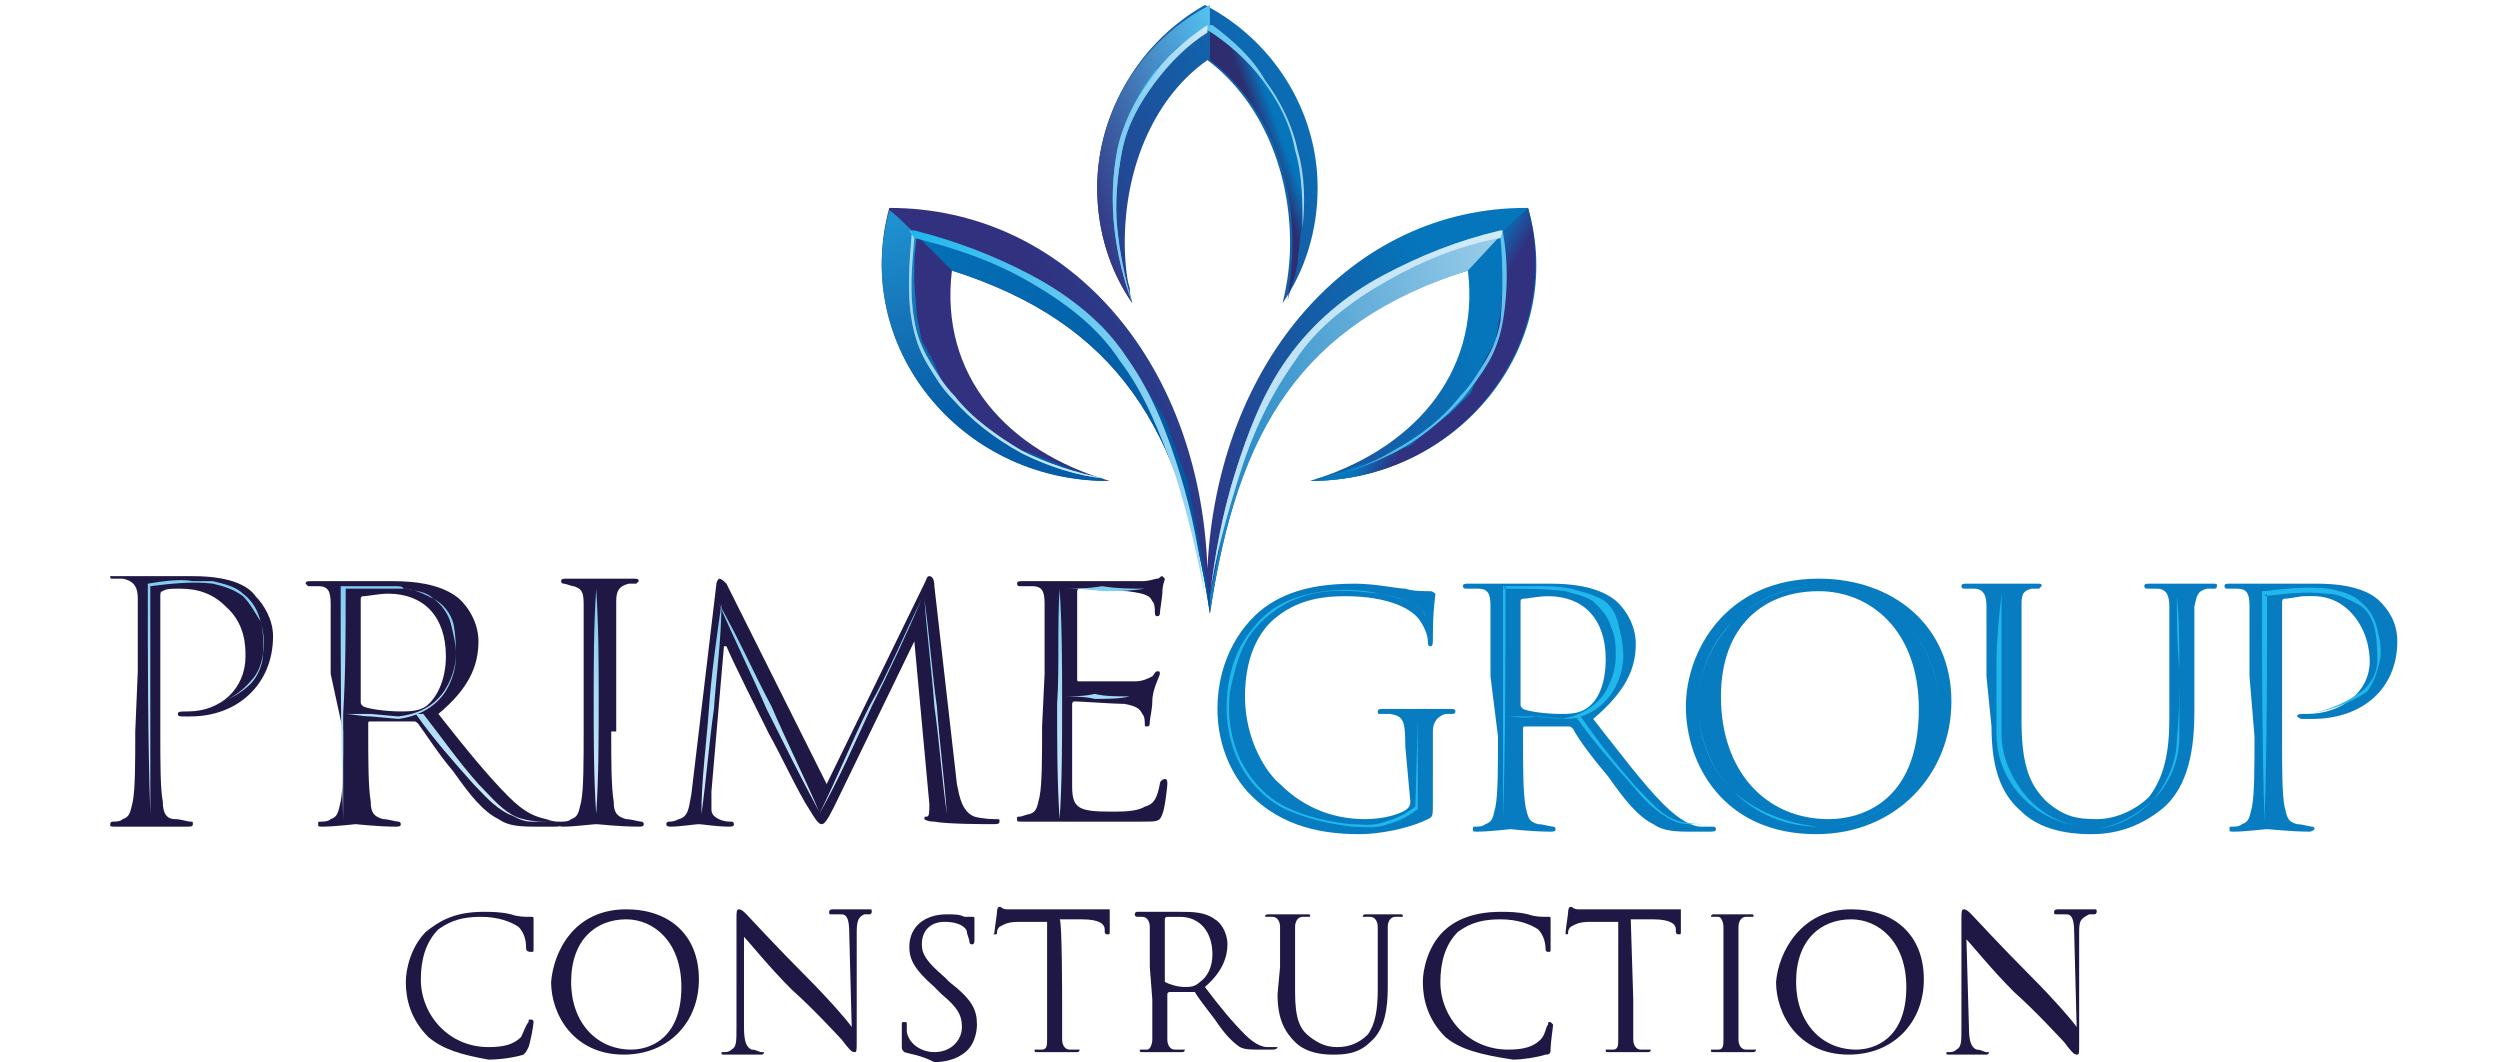 <?xml version="1.0" encoding="UTF-8"?>
<!-- Generator: Adobe Illustrator 27.0.0, SVG Export Plug-In . SVG Version: 6.00 Build 0)  -->
<svg xmlns="http://www.w3.org/2000/svg" xmlns:xlink="http://www.w3.org/1999/xlink" version="1.1" id="Layer_1" x="0px" y="0px" viewBox="0 0 99.8 42.4" style="enable-background:new 0 0 99.8 42.4;" xml:space="preserve">
<style type="text/css">
	.st0{fill-rule:evenodd;clip-rule:evenodd;fill:url(#SVGID_1_);}
	.st1{fill-rule:evenodd;clip-rule:evenodd;fill:url(#SVGID_00000155853392059744453040000000983300657801209485_);}
	.st2{fill-rule:evenodd;clip-rule:evenodd;fill:url(#SVGID_00000165225155381891449510000014771917419809945485_);}
	.st3{fill-rule:evenodd;clip-rule:evenodd;fill:url(#SVGID_00000175301943281846238470000007416917502939781535_);}
	.st4{fill-rule:evenodd;clip-rule:evenodd;fill:url(#SVGID_00000121262363970331551840000013936139074102484628_);}
	.st5{fill-rule:evenodd;clip-rule:evenodd;fill:url(#SVGID_00000109725735364648086190000006270739656403658120_);}
	.st6{fill-rule:evenodd;clip-rule:evenodd;fill:url(#SVGID_00000119107848597691916310000012373838815164162463_);}
	.st7{fill-rule:evenodd;clip-rule:evenodd;fill:url(#SVGID_00000018197668871414309780000014243997758841578146_);}
	.st8{fill-rule:evenodd;clip-rule:evenodd;fill:url(#SVGID_00000150788331404301319640000008058176711149692321_);}
	.st9{fill-rule:evenodd;clip-rule:evenodd;fill:url(#SVGID_00000105389001193446129610000009513845781157228439_);}
	.st10{fill-rule:evenodd;clip-rule:evenodd;fill:url(#SVGID_00000142891290666909763510000017816004295973276072_);}
	.st11{fill-rule:evenodd;clip-rule:evenodd;fill:url(#SVGID_00000116202329635563892450000001819099472474426274_);}
	.st12{fill-rule:evenodd;clip-rule:evenodd;fill:url(#SVGID_00000073711296794018473740000001786698155454577050_);}
	.st13{fill-rule:evenodd;clip-rule:evenodd;fill:#077CC1;}
	.st14{fill-rule:evenodd;clip-rule:evenodd;fill:#1F1845;}
	.st15{fill-rule:evenodd;clip-rule:evenodd;fill:#209BD7;}
	.st16{fill-rule:evenodd;clip-rule:evenodd;fill:#20B8EC;}
	.st17{fill-rule:evenodd;clip-rule:evenodd;fill:url(#SVGID_00000084491040929860513920000013801969887312412055_);}
	.st18{fill-rule:evenodd;clip-rule:evenodd;fill:url(#SVGID_00000145050074026071671230000009768867027744217478_);}
	.st19{fill-rule:evenodd;clip-rule:evenodd;fill:url(#SVGID_00000183964865771965926830000017037361159218182307_);}
	.st20{fill-rule:evenodd;clip-rule:evenodd;fill:url(#SVGID_00000098939961634407234510000005183581039786333089_);}
	.st21{fill-rule:evenodd;clip-rule:evenodd;fill:url(#SVGID_00000038387867057643565900000000488615207840201621_);}
	.st22{fill-rule:evenodd;clip-rule:evenodd;fill:url(#SVGID_00000103249573292220825310000006577716102129503120_);}
	.st23{fill-rule:evenodd;clip-rule:evenodd;fill:url(#SVGID_00000132768420794736021790000005283288224578113722_);}
	.st24{fill-rule:evenodd;clip-rule:evenodd;fill:url(#SVGID_00000123404265723411638650000006665121864029183387_);}
	.st25{fill-rule:evenodd;clip-rule:evenodd;fill:url(#SVGID_00000056423912129065851530000012081539740317929627_);}
	.st26{fill-rule:evenodd;clip-rule:evenodd;fill:url(#SVGID_00000118376183184564641110000008858132308649947069_);}
	.st27{fill-rule:evenodd;clip-rule:evenodd;fill:url(#SVGID_00000171694313248171297250000003131554592787281843_);}
</style>
<g>
	<g>
		
			<linearGradient id="SVGID_1_" gradientUnits="userSpaceOnUse" x1="43.306" y1="69.563" x2="55.986" y2="76.043" gradientTransform="matrix(1 0 0 -1 0 84.404)">
			<stop offset="0" style="stop-color:#313180"></stop>
			<stop offset="1" style="stop-color:#0576BC"></stop>
		</linearGradient>
		<path class="st0" d="M43.8,7.5c0,1.7,0.5,3.3,1.4,4.6l0,0c-0.2-0.8-0.3-1.6-0.3-2.4l0,0c0-3.2,1.3-5.9,3.3-7.3l0,0    c2,1.5,3.3,4.2,3.3,7.3l0,0c0,0.8-0.1,1.6-0.3,2.4l0,0c0.9-1.3,1.4-2.9,1.4-4.6l0,0c0-3.1-1.8-5.9-4.5-7.3    C45.6,1.6,43.8,4.4,43.8,7.5L43.8,7.5z M35.5,8.3L35.5,8.3C35.6,8.3,35.6,8.3,35.5,8.3L35.5,8.3c7,0,12.4,6,12.7,14.4l0,0    C48.6,14.4,54,8.3,60.9,8.3H61l0,0c1.6,5.5-2.8,10.9-8.7,10.9l0,0c4-1.2,6.8-4.2,6.3-8.4l0,0c-6.7,2-9.2,6.3-10.3,13.7l0,0    c-1.1-7.4-3.7-11.6-10.3-13.7l0,0c-0.5,4.2,2.2,7.2,6.3,8.4l0,0C38.3,19.2,34,13.8,35.5,8.3z"></path>
		
			<linearGradient id="SVGID_00000162314660183767354590000000913483581950528156_" gradientUnits="userSpaceOnUse" x1="45.445" y1="64.487" x2="64.304" y2="71.194" gradientTransform="matrix(1 0 0 -1 0 84.404)">
			<stop offset="0" style="stop-color:#0576BC"></stop>
			<stop offset="1" style="stop-color:#B4DDF2"></stop>
		</linearGradient>
		<path style="fill-rule:evenodd;clip-rule:evenodd;fill:url(#SVGID_00000162314660183767354590000000913483581950528156_);" d="    M58.4,9.8l-2.3,0.9L52.6,13l-1,1.3l-1.5,2.4l-0.9,2.5l-0.2,1l-0.5,2.6l-0.2,1v0.7c1.1-7.4,3.7-11.6,10.3-13.7l0,0l1.3-1.4    L58.4,9.8z"></path>
		
			<linearGradient id="SVGID_00000163769860369712234050000015015007057266296998_" gradientUnits="userSpaceOnUse" x1="51.082" y1="64.462" x2="32.21" y2="71.173" gradientTransform="matrix(1 0 0 -1 0 84.404)">
			<stop offset="0" style="stop-color:#00529B"></stop>
			<stop offset="1" style="stop-color:#0576BC"></stop>
		</linearGradient>
		<path style="fill-rule:evenodd;clip-rule:evenodd;fill:url(#SVGID_00000163769860369712234050000015015007057266296998_);" d="    M48.3,24.5v-0.7l-0.2-1l-0.5-2.6l-0.2-1l-0.9-2.5l-1.5-2.4l-1-1.3l-3.5-2.3l-2.3-0.9l-1.5-0.3l1.3,1.3    C44.6,12.9,47.2,17.1,48.3,24.5z"></path>
		
			<linearGradient id="SVGID_00000067230030303298846890000011552185987310556824_" gradientUnits="userSpaceOnUse" x1="41.508" y1="63.461" x2="37.362" y2="76.057" gradientTransform="matrix(1 0 0 -1 0 84.404)">
			<stop offset="0" style="stop-color:#055DA7"></stop>
			<stop offset="0.39" style="stop-color:#055DA7"></stop>
			<stop offset="0.73" style="stop-color:#1675B8"></stop>
			<stop offset="1" style="stop-color:#1E91D0"></stop>
		</linearGradient>
		<path style="fill-rule:evenodd;clip-rule:evenodd;fill:url(#SVGID_00000067230030303298846890000011552185987310556824_);" d="    M44.2,19.2c-0.1,0-0.1,0-0.2-0.1l0,0l-0.4-0.1l-0.9-0.3l-1.5-0.6l-0.9-0.3l-1-0.8l-0.7-0.5l-0.8-0.8l-0.5-1.2l-0.5-0.9l-0.2-1    l-0.1-1.3l0-1l0.1-0.9c0,0-1-1-1.1-1C34,13.8,38.3,19.2,44.2,19.2z"></path>
		
			<linearGradient id="SVGID_00000181061472595086133460000004930952011038929082_" gradientUnits="userSpaceOnUse" x1="58.02" y1="69.807" x2="56.942" y2="70.45" gradientTransform="matrix(1 0 0 -1 0 84.404)">
			<stop offset="0" style="stop-color:#313180"></stop>
			<stop offset="1" style="stop-color:#0576BC"></stop>
		</linearGradient>
		<path style="fill-rule:evenodd;clip-rule:evenodd;fill:url(#SVGID_00000181061472595086133460000004930952011038929082_);" d="    M52.3,19.2L52.3,19.2c5.9,0,10.2-5.4,8.7-10.9c0,0-1.1,1-1.1,1l0,0l0.1,0.9l0,1l-0.1,1.3l-0.2,1.1l-0.5,0.9l-0.5,1.2l-0.8,0.8    l-0.7,0.5l-0.9,0.8l-0.9,0.3l-1.5,0.6l-0.9,0.3l-0.4,0.1C52.4,19.2,52.3,19.2,52.3,19.2L52.3,19.2z"></path>
		
			<linearGradient id="SVGID_00000133518429812014044170000006221329751538119583_" gradientUnits="userSpaceOnUse" x1="50.391" y1="78.039" x2="51.377" y2="78.389" gradientTransform="matrix(1 0 0 -1 0 84.404)">
			<stop offset="0" style="stop-color:#2D2D70"></stop>
			<stop offset="0.25" style="stop-color:#2D2D70"></stop>
			<stop offset="1" style="stop-color:#0576BC"></stop>
		</linearGradient>
		<path style="fill-rule:evenodd;clip-rule:evenodd;fill:url(#SVGID_00000133518429812014044170000006221329751538119583_);" d="    M52,8.8V7.4l-0.1-0.8l-0.3-1.3L51,4l-0.5-0.8l-0.9-1L49,1.6l-0.7-0.5v1.3c2,1.5,3.3,4.2,3.3,7.3l0,0c0,0.8-0.1,1.6-0.2,2.3    l0.1-0.4l0.2-0.6l0.1-0.5l0.1-1L52,8.8z"></path>
		
			<linearGradient id="SVGID_00000169528386395465638450000007969775793914504884_" gradientUnits="userSpaceOnUse" x1="42.875" y1="76.875" x2="49.812" y2="79.341" gradientTransform="matrix(1 0 0 -1 0 84.404)">
			<stop offset="0" style="stop-color:#313180"></stop>
			<stop offset="1" style="stop-color:#53C0EE"></stop>
		</linearGradient>
		<path style="fill-rule:evenodd;clip-rule:evenodd;fill:url(#SVGID_00000169528386395465638450000007969775793914504884_);" d="    M43.8,7.5c0,1.7,0.5,3.3,1.4,4.6l0,0c-0.1-0.2-0.1-0.4-0.1-0.6l0,0l-0.6-1.9V7.1l0.4-1.9l0.5-1l0.8-1.5L47,1.9l0.7-0.5l0.6-0.3    l0-0.9C45.6,1.6,43.8,4.4,43.8,7.5z"></path>
		
			<linearGradient id="SVGID_00000076601628212710925520000000350409005316977583_" gradientUnits="userSpaceOnUse" x1="45.206" y1="77.857" x2="51.911" y2="77.857" gradientTransform="matrix(1 0 0 -1 0 84.404)">
			<stop offset="0" style="stop-color:#20B8EC"></stop>
			<stop offset="1" style="stop-color:#A1D7F5"></stop>
		</linearGradient>
		<path style="fill-rule:evenodd;clip-rule:evenodd;fill:url(#SVGID_00000076601628212710925520000000350409005316977583_);" d="    M48.2,1c-0.9,0.6-1.7,1.3-2.3,2.1l0,0C45.3,4,44.8,5,44.6,6l0,0c-0.4,2.1-0.1,4.2,0.6,6.1h0c-0.3-1-0.5-2-0.6-3l0,0    c-0.1-1,0-2.1,0.2-3.1l0,0c0.2-1,0.7-1.9,1.3-2.7l0,0c0.6-0.8,1.3-1.5,2.1-2.1l0,0c0.8,0.5,1.6,1.2,2.2,2l0,0    c0.6,0.8,1.1,1.7,1.3,2.8l0,0C52,7,52,8.1,52,9.1l0,0c-0.1,1-0.3,2-0.7,3l0,0h0c0.4-1,0.6-2,0.7-3l0,0c0.1-1,0.1-2.1-0.2-3.1l0,0    c-0.2-1-0.7-2-1.3-2.8l0,0C50,2.3,49.2,1.6,48.4,1l0,0L48.2,1L48.2,1z"></path>
		
			<linearGradient id="SVGID_00000171719319876663265780000015336889669904426137_" gradientUnits="userSpaceOnUse" x1="36.57" y1="67.927" x2="48.258" y2="67.927" gradientTransform="matrix(1 0 0 -1 0 84.404)">
			<stop offset="0" style="stop-color:#20B8EC"></stop>
			<stop offset="1" style="stop-color:#A1D7F5"></stop>
		</linearGradient>
		<path style="fill-rule:evenodd;clip-rule:evenodd;fill:url(#SVGID_00000171719319876663265780000015336889669904426137_);" d="    M36.4,9.3c-0.1,1.2-0.2,2.4,0,3.5l0,0c0.1,0.6,0.3,1.2,0.6,1.7l0,0c0.3,0.5,0.6,1,1,1.4l0,0c0.8,0.9,1.7,1.6,2.8,2.2l0,0    c1,0.5,2.2,0.9,3.3,1l0,0c-1.1-0.2-2.3-0.6-3.3-1.1l0,0c-1-0.6-2-1.3-2.7-2.2l0,0c-0.4-0.4-0.7-0.9-1-1.4l0,0    c-0.3-0.5-0.5-1-0.6-1.6l0,0c-0.2-1.1-0.1-2.2,0-3.3l0,0c1.6,0.4,3.1,0.9,4.5,1.7l0,0c1.4,0.8,2.8,1.8,3.7,3.2l0,0    c1,1.3,1.6,2.9,2.2,4.5l0,0c0.5,1.6,0.9,3.2,1.2,4.9c-0.2-1.7-0.5-3.3-1-4.9l0,0c-0.5-1.6-1.1-3.2-2.1-4.6l0,0    c-0.9-1.4-2.3-2.5-3.8-3.3l0,0c-1.5-0.8-3.1-1.4-4.7-1.8l0,0l-0.2,0L36.4,9.3z"></path>
		
			<linearGradient id="SVGID_00000066504729640402408730000008154153584351615627_" gradientUnits="userSpaceOnUse" x1="48.258" y1="67.882" x2="60" y2="67.882" gradientTransform="matrix(1 0 0 -1 0 84.404)">
			<stop offset="0" style="stop-color:#20B8EC"></stop>
			<stop offset="0.614" style="stop-color:#45BFEC"></stop>
			<stop offset="1" style="stop-color:#62C3EF"></stop>
		</linearGradient>
		<path style="fill-rule:evenodd;clip-rule:evenodd;fill:url(#SVGID_00000066504729640402408730000008154153584351615627_);" d="    M59.9,9.2c-1.7,0.4-3.2,1-4.7,1.8l0,0c-1.5,0.8-2.8,1.9-3.8,3.3l0,0c-1,1.4-1.6,3-2.1,4.6l0,0c-0.5,1.6-0.8,3.2-1,4.9    c0.2-1.6,0.7-3.3,1.2-4.9l0,0c0.5-1.6,1.2-3.1,2.2-4.5l0,0c0.9-1.4,2.3-2.4,3.7-3.2l0,0c1.4-0.8,2.9-1.4,4.5-1.7l0,0    c0.1,1.1,0.1,2.2,0,3.3l0,0c-0.1,0.6-0.3,1.1-0.6,1.6l0,0c-0.3,0.5-0.6,1-1,1.4l0,0c-0.7,0.9-1.6,1.6-2.7,2.2l0,0    c-1,0.6-2.1,1-3.3,1.1l0,0c1.2-0.1,2.3-0.5,3.3-1l0,0c1-0.5,2-1.3,2.8-2.2l0,0c0.4-0.5,0.7-0.9,1-1.4l0,0c0.3-0.5,0.5-1.1,0.6-1.7    l0,0c0.2-1.2,0.2-2.4,0-3.5l0,0L59.9,9.2L59.9,9.2z"></path>
		
			<linearGradient id="SVGID_00000007413064621393990130000018092425102072815512_" gradientUnits="userSpaceOnUse" x1="45.161" y1="77.812" x2="48.23" y2="77.812" gradientTransform="matrix(1 0 0 -1 0 84.404)">
			<stop offset="0" style="stop-color:#81CCF0"></stop>
			<stop offset="1" style="stop-color:#D1EAF8"></stop>
		</linearGradient>
		<path style="fill-rule:evenodd;clip-rule:evenodd;fill:url(#SVGID_00000007413064621393990130000018092425102072815512_);" d="    M48.2,1L48.2,1L48.2,1c-0.9,0.6-1.7,1.3-2.3,2.2l0,0C45.3,4,44.8,5,44.6,6l0,0c-0.4,2.1-0.1,4.2,0.6,6.1h0c-0.3-1-0.5-2-0.6-3l0,0    c-0.1-1,0-2.1,0.2-3.1l0,0c0.2-1,0.7-1.9,1.3-2.7l0,0c0.6-0.8,1.3-1.5,2.1-2l0,0L48.2,1L48.2,1z"></path>
		
			<linearGradient id="SVGID_00000068635752781138925790000015679062992034020761_" gradientUnits="userSpaceOnUse" x1="36.517" y1="70.222" x2="44.226" y2="70.222" gradientTransform="matrix(1 0 0 -1 0 84.404)">
			<stop offset="0" style="stop-color:#A1D7F5"></stop>
			<stop offset="1" style="stop-color:#D1EAF8"></stop>
		</linearGradient>
		<path style="fill-rule:evenodd;clip-rule:evenodd;fill:url(#SVGID_00000068635752781138925790000015679062992034020761_);" d="    M36.4,9.3c-0.1,1.2-0.2,2.4,0,3.5l0,0c0.1,0.6,0.3,1.2,0.6,1.7l0,0c0.3,0.5,0.6,1,1,1.4l0,0c0.8,0.9,1.7,1.6,2.8,2.2l0,0    c1,0.5,2.2,0.9,3.3,1c-1.1-0.2-2.3-0.6-3.3-1.1l0,0c-1-0.6-2-1.3-2.7-2.2l0,0c-0.4-0.4-0.7-0.9-1-1.4l0,0c-0.3-0.5-0.5-1-0.6-1.6    l0,0c-0.2-1.1-0.1-2.2,0-3.3l0,0l-0.2-0.3L36.4,9.3z"></path>
		
			<linearGradient id="SVGID_00000125582220331965418240000000885496150016495007_" gradientUnits="userSpaceOnUse" x1="48.258" y1="67.882" x2="60.048" y2="67.882" gradientTransform="matrix(1 0 0 -1 0 84.404)">
			<stop offset="0" style="stop-color:#BCE0F6"></stop>
			<stop offset="1" style="stop-color:#D1EAF8"></stop>
		</linearGradient>
		<path style="fill-rule:evenodd;clip-rule:evenodd;fill:url(#SVGID_00000125582220331965418240000000885496150016495007_);" d="    M59.9,9.2c-1.7,0.4-3.2,1-4.7,1.8l0,0c-1.5,0.8-2.8,1.9-3.8,3.3l0,0c-1,1.4-1.6,3-2.1,4.6l0,0c-0.5,1.6-0.8,3.2-1,4.9    c0.2-1.6,0.7-3.3,1.2-4.9l0,0c0.5-1.6,1.2-3.1,2.2-4.5l0,0c0.9-1.4,2.3-2.4,3.7-3.2l0,0c1.4-0.8,2.9-1.4,4.5-1.7l0,0L60,9.2    L59.9,9.2z"></path>
	</g>
	<path class="st13" d="M56.1,29.8c0-1.1-0.1-1.2-0.6-1.3c-0.1,0-0.3,0-0.4,0c-0.1,0-0.1,0-0.1-0.1c0-0.1,0.1-0.1,0.2-0.1   c0.6,0,1.4,0,1.4,0c0.1,0,0.9,0,1.3,0c0.1,0,0.2,0,0.2,0.1c0,0.1-0.1,0.1-0.1,0.1c-0.1,0-0.2,0-0.3,0c-0.3,0.1-0.5,0.3-0.5,0.7   c0,0.4,0,0.8,0,1.3V32c0,0.6,0,0.6-0.2,0.7c-0.8,0.4-2,0.6-2.7,0.6c-1,0-2.8-0.1-4.2-1.4c-0.8-0.7-1.5-2-1.5-3.6c0-2,1-3.5,2.1-4.2   c1.1-0.7,2.4-0.8,3.4-0.8c0.8,0,1.7,0.2,2,0.2c0.3,0.1,0.7,0.1,1,0.1c0.1,0,0.2,0.1,0.2,0.1c0,0.2-0.1,0.5-0.1,1.8   c0,0.2,0,0.3-0.1,0.3c-0.1,0-0.1-0.1-0.1-0.2c0-0.2-0.1-0.5-0.3-0.8c-0.3-0.5-1.3-1-3-1c-0.8,0-1.8,0.1-2.7,0.8   c-0.8,0.6-1.3,1.7-1.3,3.2c0,1.8,0.9,3.1,1.4,3.5c1,1,2.2,1.4,3.4,1.4c0.5,0,1.1-0.1,1.5-0.3c0.2-0.1,0.3-0.2,0.3-0.4L56.1,29.8   L56.1,29.8z"></path>
	<path class="st13" d="M59.5,27c0-2,0-2.4,0-2.8c0-0.5-0.1-0.7-0.5-0.7c-0.1,0-0.3,0-0.5,0c-0.1,0-0.1-0.1-0.1-0.1   c0-0.1,0.1-0.1,0.2-0.1c0.6,0,1.5,0,1.6,0c0.2,0,1.3,0,1.7,0c0.8,0,1.8,0.1,2.5,0.6c0.3,0.2,0.9,0.9,0.9,1.8c0,1-0.4,1.9-1.7,3   c1.1,1.4,2,2.6,2.8,3.4c0.7,0.7,1.2,0.9,1.5,0.9c0.3,0,0.4,0,0.5,0c0.1,0,0.1,0.1,0.1,0.1c0,0.1-0.1,0.1-0.3,0.1h-0.8   c-0.8,0-1.1-0.1-1.4-0.3c-0.6-0.3-1.1-0.9-1.8-1.9c-0.6-0.7-1.2-1.5-1.4-1.9c-0.1-0.1-0.1-0.1-0.2-0.1l-1.7,0c-0.1,0-0.1,0-0.1,0.1   v0.3c0,1.3,0,2.2,0.1,2.8c0.1,0.4,0.1,0.6,0.5,0.7c0.2,0,0.5,0.1,0.6,0.1c0.1,0,0.1,0.1,0.1,0.1c0,0.1-0.1,0.1-0.2,0.1   c-0.7,0-1.6-0.1-1.6-0.1c0,0-0.9,0.1-1.3,0.1c-0.2,0-0.2,0-0.2-0.1c0-0.1,0-0.1,0.1-0.1c0.1,0,0.3,0,0.4-0.1   c0.3-0.1,0.3-0.3,0.4-0.7c0.1-0.5,0.1-1.6,0.1-2.8L59.5,27L59.5,27z M60.7,28.1c0,0.1,0,0.1,0.1,0.2c0.2,0.1,0.9,0.2,1.5,0.2   c0.3,0,0.7,0,1-0.2c0.5-0.3,0.8-1,0.8-2c0-1.6-0.9-2.5-2.3-2.5c-0.4,0-0.8,0.1-1,0.1c-0.1,0-0.1,0.1-0.1,0.1V28.1z"></path>
	<path class="st13" d="M72.6,23.1c3,0,5.3,1.9,5.3,4.9c0,2.9-2.2,5.3-5.4,5.3c-3.7,0-5.2-2.8-5.2-5.1C67.3,26,68.9,23.1,72.6,23.1   L72.6,23.1z M73,32.7c1.2,0,3.6-0.6,3.6-4.4c0-3.1-1.9-4.7-4-4.7c-2.2,0-3.9,1.4-3.9,4.2C68.7,30.8,70.5,32.7,73,32.7z"></path>
	<path class="st13" d="M79.3,27c0-2,0-2.4,0-2.8s-0.1-0.7-0.5-0.7c-0.1,0-0.3,0-0.4,0c-0.1,0-0.1-0.1-0.1-0.1c0-0.1,0.1-0.1,0.2-0.1   c0.6,0,1.4,0,1.5,0c0.1,0,1,0,1.3,0c0.2,0,0.2,0,0.2,0.1c0,0-0.1,0.1-0.1,0.1c-0.1,0-0.2,0-0.3,0c-0.4,0.1-0.4,0.3-0.4,0.7   c0,0.4,0,0.8,0,2.8v1.8c0,1.9,0.4,2.6,1,3.2c0.7,0.6,1.2,0.7,2,0.7c0.8,0,1.6-0.4,2.1-0.9c0.6-0.8,0.8-1.8,0.8-3.1V27   c0-2,0-2.4,0-2.8c0-0.4-0.1-0.7-0.5-0.7c-0.1,0-0.3,0-0.4,0c-0.1,0-0.1-0.1-0.1-0.1c0-0.1,0.1-0.1,0.2-0.1c0.6,0,1.4,0,1.4,0   c0.1,0,0.7,0,1.1,0c0.2,0,0.2,0,0.2,0.1c0,0,0,0.1-0.1,0.1s-0.2,0-0.3,0c-0.4,0.1-0.4,0.3-0.5,0.7c0,0.4,0,0.8,0,2.8v1.4   c0,1.4-0.2,3-1.3,3.9c-1,0.8-2,1-2.8,1c-0.4,0-1.9,0-2.8-0.9c-0.7-0.6-1.2-1.5-1.2-3.4L79.3,27L79.3,27z"></path>
	<path class="st13" d="M89.8,27c0-2,0-2.4,0-2.8c0-0.5-0.1-0.7-0.5-0.7c-0.1,0-0.3,0-0.4,0c-0.1,0-0.1-0.1-0.1-0.1   c0-0.1,0.1-0.1,0.2-0.1c0.6,0,1.4,0,1.6,0c0.3,0,1.3,0,1.9,0c1.7,0,2.3,0.5,2.5,0.7c0.3,0.3,0.7,0.8,0.7,1.6c0,1.9-1.4,3.1-3.4,3.1   c-0.1,0-0.3,0-0.4,0c-0.1,0-0.2-0.1-0.2-0.1c0-0.1,0.1-0.1,0.4-0.1c1.4,0,2.5-0.9,2.5-2.1c0-0.4-0.1-1.3-0.8-2   c-0.7-0.7-1.5-0.6-1.8-0.6c-0.2,0-0.6,0.1-0.8,0.1c-0.1,0-0.1,0.1-0.1,0.2v5.3c0,1.3,0,2.3,0.1,2.8c0.1,0.4,0.1,0.6,0.5,0.7   c0.2,0,0.5,0.1,0.6,0.1c0.1,0,0.1,0.1,0.1,0.1s-0.1,0.1-0.2,0.1c-0.7,0-1.6-0.1-1.7-0.1s-0.9,0.1-1.3,0.1c-0.2,0-0.2,0-0.2-0.1   c0-0.1,0-0.1,0.1-0.1c0.1,0,0.3,0,0.4-0.1c0.3-0.1,0.3-0.3,0.4-0.7c0.1-0.5,0.1-1.6,0.1-2.8L89.8,27L89.8,27z"></path>
	<path class="st14" d="M5.5,26.8c0-2.1,0-2.4,0-2.9c0-0.4-0.1-0.7-0.6-0.8c-0.1,0-0.3,0-0.4,0c-0.1,0-0.1,0-0.1-0.1   C4.3,23,4.4,23,4.5,23c0.6,0,1.4,0,1.5,0c0.3,0,1.1,0,1.7,0c1.7,0,2.3,0.5,2.5,0.8c0.3,0.3,0.7,0.9,0.7,1.6c0,1.9-1.4,3.2-3.3,3.2   c-0.1,0-0.2,0-0.3,0s-0.2,0-0.2-0.1c0-0.1,0.1-0.1,0.4-0.1c1.3,0,2.3-0.9,2.3-2.2c0-0.4,0-1.3-0.8-2c-0.7-0.7-1.5-0.7-1.9-0.7   c-0.2,0-0.5,0-0.6,0.1c-0.1,0-0.1,0.1-0.1,0.2v5.4c0,1.3,0,2.3,0.1,2.8c0,0.4,0.1,0.7,0.5,0.7c0.2,0,0.5,0.1,0.6,0.1   c0.1,0,0.1,0,0.1,0.1c0,0.1-0.1,0.1-0.2,0.1c-0.8,0-1.6,0-1.6,0c0,0-0.9,0-1.3,0c-0.2,0-0.2,0-0.2-0.1c0,0,0-0.1,0.1-0.1   c0.1,0,0.3,0,0.4-0.1c0.3-0.1,0.3-0.3,0.4-0.7c0.1-0.5,0.1-1.6,0.1-2.8L5.5,26.8L5.5,26.8z"></path>
	<path class="st14" d="M13.2,26.9c0-2,0-2.4,0-2.8c0-0.5-0.1-0.7-0.5-0.7c-0.1,0-0.3,0-0.4,0c0,0-0.1-0.1-0.1-0.1   c0-0.1,0.1-0.1,0.2-0.1c0.6,0,1.5,0,1.6,0c0.2,0,1.3,0,1.7,0c0.8,0,1.8,0.1,2.5,0.6c0.3,0.2,0.9,0.9,0.9,1.8c0,1-0.4,1.9-1.6,2.9   c1.1,1.4,2,2.5,2.8,3.3c0.7,0.7,1.1,0.8,1.5,0.9c0.3,0.1,0.4,0.1,0.5,0.1s0.1,0.1,0.1,0.1c0,0.1-0.1,0.1-0.3,0.1h-0.8   c-0.8,0-1.1-0.1-1.4-0.3c-0.6-0.3-1.1-0.9-1.8-1.9c-0.6-0.7-1.1-1.5-1.4-1.9c-0.1-0.1-0.1-0.1-0.2-0.1l-1.7,0c-0.1,0-0.1,0-0.1,0.1   v0.3c0,1.2,0,2.2,0.1,2.8c0,0.4,0.1,0.6,0.5,0.7c0.2,0,0.5,0.1,0.6,0.1c0.1,0,0.1,0.1,0.1,0.1c0,0.1-0.1,0.1-0.2,0.1   c-0.7,0-1.6-0.1-1.6-0.1c0,0-0.9,0.1-1.3,0.1c-0.2,0-0.2,0-0.2-0.1c0-0.1,0-0.1,0.1-0.1c0.1,0,0.3,0,0.4-0.1   c0.3-0.1,0.3-0.3,0.4-0.7c0.1-0.5,0.1-1.6,0.1-2.8L13.2,26.9L13.2,26.9z M14.4,28c0,0.1,0,0.1,0.1,0.2c0.2,0.1,0.9,0.2,1.5,0.2   c0.3,0,0.7,0,1-0.2c0.4-0.3,0.8-1,0.8-2c0-1.6-0.9-2.5-2.3-2.5c-0.4,0-0.8,0.1-1,0.1c-0.1,0-0.1,0.1-0.1,0.1L14.4,28L14.4,28z"></path>
	<path class="st14" d="M24.4,29.2c0,1.2,0,2.2,0.1,2.8c0,0.4,0.1,0.6,0.5,0.7c0.2,0,0.5,0.1,0.6,0.1c0.1,0,0.1,0.1,0.1,0.1   c0,0.1-0.1,0.1-0.2,0.1c-0.8,0-1.6-0.1-1.7-0.1c-0.1,0-0.9,0.1-1.3,0.1c-0.1,0-0.2,0-0.2-0.1c0-0.1,0-0.1,0.1-0.1   c0.1,0,0.3,0,0.4-0.1c0.3-0.1,0.3-0.3,0.4-0.7c0.1-0.5,0.1-1.6,0.1-2.8v-2.3c0-2,0-2.4,0-2.8c0-0.5-0.1-0.6-0.4-0.7   c-0.1,0-0.3-0.1-0.4-0.1c-0.1,0-0.1-0.1-0.1-0.1c0-0.1,0.1-0.1,0.2-0.1c0.5,0,1.3,0,1.4,0c0.1,0,0.9,0,1.3,0c0.1,0,0.2,0,0.2,0.1   c0,0-0.1,0.1-0.1,0.1c-0.1,0-0.2,0-0.3,0c-0.4,0.1-0.5,0.3-0.5,0.7c0,0.4,0,0.8,0,2.8V29.2z"></path>
	<path class="st14" d="M38.2,31.3c0.1,0.5,0.2,1.1,0.7,1.3c0.4,0.1,0.7,0.1,0.9,0.1c0.1,0,0.1,0,0.1,0.1c0,0.1-0.1,0.1-0.3,0.1   c-0.3,0-1.8,0-2.3-0.1c-0.3,0-0.4-0.1-0.4-0.1c0-0.1,0-0.1,0.1-0.1c0.1,0,0.1-0.2,0.1-0.5l-0.6-6.5h0l-3.2,6.6   c-0.3,0.6-0.4,0.7-0.5,0.7c-0.1,0-0.2-0.1-0.5-0.6c-0.4-0.6-1.2-2.3-1.6-3c-0.4-0.8-1.5-3-1.7-3.5h-0.1l-0.5,5.8c0,0.2,0,0.5,0,0.7   s0.1,0.3,0.3,0.4c0.2,0.1,0.4,0.1,0.5,0.1c0.1,0,0.1,0.1,0.1,0.1c0,0.1-0.1,0.1-0.2,0.1c-0.5,0-1.1-0.1-1.2-0.1   c-0.1,0-0.8,0.1-1.1,0.1c-0.1,0-0.2,0-0.2-0.1c0-0.1,0.1-0.1,0.1-0.1c0.1,0,0.2,0,0.4-0.1c0.4-0.1,0.4-0.5,0.5-1l1-8.4   c0-0.1,0.1-0.2,0.1-0.2c0.1,0,0.2,0.1,0.3,0.2l4,8l3.9-8C37,23.1,37,23,37.1,23s0.2,0.1,0.2,0.4L38.2,31.3z"></path>
	<path class="st14" d="M41.7,26.9c0-2,0-2.4,0-2.8c0-0.5-0.1-0.7-0.5-0.7c-0.1,0-0.3,0-0.5,0c-0.1,0-0.1-0.1-0.1-0.1   c0-0.1,0.1-0.1,0.2-0.1c0.6,0,1.5,0,1.6,0s2.9,0,3.2,0c0.3,0,0.5-0.1,0.6-0.1c0.1,0,0.1-0.1,0.2-0.1c0,0,0.1,0.1,0.1,0.1   c0,0.1-0.1,0.2-0.1,0.6c0,0.1-0.1,0.7-0.1,0.8c0,0.1-0.1,0.1-0.1,0.1c-0.1,0-0.1-0.1-0.1-0.2c0-0.1,0-0.3-0.1-0.4   c-0.1-0.2-0.2-0.3-1-0.4c-0.2,0-1.8-0.1-1.9-0.1c-0.1,0-0.1,0.1-0.1,0.1v3.5c0,0.1,0,0.1,0.1,0.1c0.2,0,1.9,0,2.2,0   c0.3,0,0.5-0.1,0.7-0.2c0.1-0.1,0.1-0.2,0.2-0.2c0.1,0,0.1,0,0.1,0.1S46,27.5,46,28c0,0.3-0.1,0.7-0.1,0.8c0,0.1,0,0.2-0.1,0.2   c-0.1,0-0.1,0-0.1-0.1c0-0.1,0-0.3-0.1-0.4c-0.1-0.2-0.2-0.3-0.7-0.4c-0.4,0-1.8-0.1-2-0.1c-0.1,0-0.1,0.1-0.1,0.1v1.1   c0,0.5,0,2,0,2.2c0,0.9,0.3,1,1.6,1c0.4,0,1,0,1.3-0.2c0.4-0.1,0.5-0.4,0.6-0.9c0-0.1,0.1-0.2,0.2-0.2s0.1,0.1,0.1,0.2   c0,0.1-0.1,1-0.2,1.2c-0.1,0.3-0.2,0.3-0.8,0.3c-1,0-1.8,0-2.3,0c-0.6,0-0.9,0-1.1,0c0,0-0.3,0-0.6,0c-0.3,0-0.6,0-0.8,0   c-0.2,0-0.2,0-0.2-0.1c0-0.1,0-0.1,0.1-0.1c0.1,0,0.3-0.1,0.4-0.1c0.3-0.1,0.3-0.3,0.4-0.7c0.1-0.5,0.1-1.6,0.1-2.8L41.7,26.9   L41.7,26.9z"></path>
	<path class="st15" d="M72.6,23.4c1.3,0,2.5,0.5,3.4,1.4c0.9,0.9,1.4,2.2,1.4,3.4c0,1.3-0.5,2.5-1.4,3.4c-0.9,0.9-2.2,1.4-3.4,1.4   c1.3,0,2.5-0.5,3.4-1.4c0.9-0.9,1.4-2.1,1.4-3.4s-0.5-2.5-1.4-3.4C75.1,23.9,73.9,23.4,72.6,23.4z"></path>
	<path class="st16" d="M56.6,28.7l0,3.6v0l0,0c-0.4,0.3-0.8,0.5-1.2,0.6C54.9,33.1,54.4,33,54,33c-0.9-0.1-1.8-0.3-2.7-0.7   c-0.8-0.4-1.5-1.1-1.9-2c-0.4-0.9-0.5-1.8-0.4-2.7c0.1-0.9,0.4-1.8,1-2.5c0.6-0.8,1.4-1.2,2.3-1.4c0.9-0.2,1.9-0.2,2.8,0   c0.5,0.1,0.9,0.2,1.3,0.4c0.2,0.1,0.4,0.2,0.5,0.5c0,0.2,0,0.4,0,0.7c0-0.2,0-0.5,0-0.7c0-0.2-0.3-0.4-0.5-0.5   c-0.4-0.2-0.9-0.3-1.3-0.4c-0.9-0.1-1.8-0.2-2.7,0c-0.9,0.2-1.7,0.7-2.3,1.4c-0.6,0.7-0.8,1.6-1,2.5c-0.1,0.9,0,1.8,0.4,2.7   c0.4,0.8,1,1.5,1.8,1.9c0.8,0.4,1.7,0.6,2.6,0.7c0.5,0,0.9,0.1,1.4-0.1c0.4-0.1,0.8-0.3,1.2-0.6v0L56.6,28.7z"></path>
	<path class="st16" d="M60.1,28.6c0.4,0,0.8,0,1.1,0l1.1,0.1l0,0c0.8-0.1,1.6-0.6,1.9-1.3c0.2-0.4,0.3-0.8,0.3-1.2s0-0.8-0.2-1.2   c-0.1-0.4-0.4-0.7-0.7-1c-0.3-0.2-0.8-0.3-1.1-0.4c-0.8-0.1-1.6-0.1-2.5-0.1l0.1-0.1c0,3.1,0,6.2-0.1,9.3C60,29.7,60,26.6,60,23.5   v-0.1h0.1h1.3c0.4,0,0.8,0,1.3,0.1c0.4,0.1,0.8,0.2,1.2,0.4c0.4,0.2,0.6,0.6,0.7,1c0.1,0.4,0.2,0.8,0.2,1.3c0,0.4-0.1,0.8-0.3,1.2   c-0.4,0.8-1.2,1.3-2,1.3l0,0l0,0l-1.1-0.1C60.8,28.7,60.4,28.6,60.1,28.6z"></path>
	<path class="st16" d="M92.1,28.5c0.8-0.1,1.7-0.5,2.3-1c0.3-0.3,0.5-0.7,0.5-1.1c0-0.4,0-0.8-0.1-1.3c-0.1-0.4-0.3-0.8-0.7-1   s-0.8-0.4-1.2-0.4c-0.8-0.1-1.7,0-2.5,0.1l0.1-0.1c0,3.1,0,6.1-0.1,9.1c-0.1-3.1-0.1-6.1-0.1-9.1v-0.1h0.1c0.8-0.1,1.7-0.2,2.6-0.1   c0.4,0.1,0.9,0.2,1.2,0.5c0.4,0.3,0.6,0.7,0.7,1.1c0.1,0.4,0.2,0.9,0.1,1.3c-0.1,0.4-0.2,0.8-0.5,1.2   C93.8,28.1,92.9,28.4,92.1,28.5z"></path>
	<path class="st16" d="M63.1,28.6c0.7,1,1.4,1.9,2.2,2.8c0.4,0.4,0.8,0.9,1.3,1.2c0.5,0.3,1.1,0.3,1.7,0.3c-0.3,0-0.6,0-0.9,0   c-0.3,0-0.6-0.1-0.9-0.3c-0.5-0.3-0.9-0.7-1.3-1.2c-0.8-0.9-1.6-1.8-2.3-2.8L63.1,28.6z"></path>
	<path class="st16" d="M72.6,33c-1.3,0-2.5-0.5-3.4-1.4c-0.9-0.9-1.4-2.2-1.4-3.4c0-1.3,0.5-2.6,1.4-3.4c0.9-0.9,2.2-1.4,3.4-1.4   c-1.3,0-2.5,0.5-3.4,1.4c-0.9,0.9-1.4,2.1-1.4,3.4s0.5,2.5,1.4,3.4C70.1,32.4,71.4,32.9,72.6,33z"></path>
	<path class="st16" d="M83.4,33c-0.9,0-1.9-0.4-2.6-1.1c-0.7-0.7-1.1-1.6-1.1-2.6c0-0.9,0-1.9,0-2.8c0-0.9,0.1-1.9,0.2-2.8l0,2.8   c0,0.9,0,1.9,0,2.8c0,0.9,0.4,1.8,1,2.5C81.5,32.5,82.4,33,83.4,33z"></path>
	<path class="st16" d="M86.9,23.8c0.1,0.9,0.1,1.9,0.1,2.8c0,0.9,0,1.9,0,2.8c0,1-0.4,1.9-1.1,2.6c-0.7,0.7-1.6,1.1-2.5,1.1   c0.9,0,1.8-0.5,2.5-1.1c0.6-0.7,1-1.6,1-2.5c0.1-0.9,0.1-1.9,0.1-2.8C86.9,25.6,86.9,24.7,86.9,23.8z"></path>
	
		<linearGradient id="SVGID_00000012462570445405427420000004394267047437370257_" gradientUnits="userSpaceOnUse" x1="8.081" y1="51.831" x2="8.236" y2="61.252" gradientTransform="matrix(1 0 0 -1 0 84.404)">
		<stop offset="0" style="stop-color:#D1EAF8"></stop>
		<stop offset="0.593" style="stop-color:#A4DAF5"></stop>
		<stop offset="1" style="stop-color:#81CCF0"></stop>
	</linearGradient>
	<path style="fill-rule:evenodd;clip-rule:evenodd;fill:url(#SVGID_00000012462570445405427420000004394267047437370257_);" d="   M5.9,23.3L5.9,23.3c0,3.1,0,6.2,0.1,9.2C6,29.5,6,26.4,6,23.4l0,0c0.8-0.1,1.7-0.2,2.5-0.1l0,0c0.4,0.1,0.8,0.2,1.2,0.5l0,0   c0.3,0.3,0.5,0.7,0.7,1l0,0c0.2,0.8,0.2,1.8-0.4,2.4l0,0c-0.6,0.7-1.4,1-2.3,1.1l0,0c0.8-0.1,1.7-0.4,2.3-1l0,0   c0.3-0.3,0.5-0.8,0.5-1.2l0,0c0.1-0.5,0-0.9-0.1-1.3l0,0c-0.1-0.4-0.3-0.8-0.7-1.1l0,0c-0.3-0.3-0.8-0.4-1.2-0.5l0,0   c-0.3,0-0.5,0-0.8,0l0,0l0,0C7.2,23.1,6.5,23.2,5.9,23.3L5.9,23.3L5.9,23.3z"></path>
	
		<linearGradient id="SVGID_00000002385184515670589040000011149680221420894377_" gradientUnits="userSpaceOnUse" x1="15.841" y1="51.674" x2="15.994" y2="61.031" gradientTransform="matrix(1 0 0 -1 0 84.404)">
		<stop offset="0" style="stop-color:#D1EAF8"></stop>
		<stop offset="0.593" style="stop-color:#A4DAF5"></stop>
		<stop offset="1" style="stop-color:#81CCF0"></stop>
	</linearGradient>
	<path style="fill-rule:evenodd;clip-rule:evenodd;fill:url(#SVGID_00000002385184515670589040000011149680221420894377_);" d="   M15.8,23.4L15.8,23.4L15.8,23.4c-0.1,0-0.2,0-0.3,0c-0.2,0-0.3,0-0.5,0l0,0h-1.3h-0.1l0,0v0.1c0,3.1,0,6.1,0.1,9.2   c0-1.4,0-2.8,0-4.2l0,0c0.4,0,0.7,0.1,1.1,0.1l0,0l1.1,0.1l0,0l0,0c0.8-0.1,1.6-0.5,2-1.3l0,0c0.2-0.4,0.3-0.8,0.3-1.2l0,0   c0-0.4,0-0.8-0.1-1.3l0,0c-0.1-0.4-0.4-0.8-0.8-1l0,0c-0.4-0.2-0.8-0.4-1.2-0.4l0,0C16.1,23.4,15.9,23.4,15.8,23.4L15.8,23.4z    M13.8,23.5c0.2,0,0.5,0,0.7,0l0,0c0.6,0,1.1,0,1.7,0l0,0c0.4,0.1,0.8,0.1,1.1,0.4l0,0c0.3,0.2,0.6,0.6,0.7,1l0,0   c0.1,0.4,0.2,0.8,0.2,1.2l0,0c0,0.4-0.1,0.8-0.3,1.2l0,0c-0.4,0.8-1.1,1.2-2,1.3l0,0l-1.1-0.1c-0.4,0-0.7,0-1.1,0l0,0   C13.8,26.8,13.8,25.2,13.8,23.5L13.8,23.5z"></path>
	
		<linearGradient id="SVGID_00000070805111124739358120000016173052294060074131_" gradientUnits="userSpaceOnUse" x1="19.296" y1="51.809" x2="19.437" y2="60.055" gradientTransform="matrix(1 0 0 -1 0 84.404)">
		<stop offset="0" style="stop-color:#D1EAF8"></stop>
		<stop offset="0.593" style="stop-color:#A4DAF5"></stop>
		<stop offset="1" style="stop-color:#81CCF0"></stop>
	</linearGradient>
	<path style="fill-rule:evenodd;clip-rule:evenodd;fill:url(#SVGID_00000070805111124739358120000016173052294060074131_);" d="   M16.6,28.5c0.7,1,1.5,1.9,2.3,2.8l0,0c0.4,0.4,0.8,0.9,1.4,1.2l0,0c0.3,0.1,0.5,0.3,0.9,0.3l0,0c0.3,0,0.6,0,0.9,0   c-0.6,0-1.2,0-1.7-0.3l0,0c-0.5-0.3-0.9-0.8-1.3-1.2l0,0c-0.8-0.9-1.5-1.9-2.2-2.8l0,0L16.6,28.5z"></path>
	
		<linearGradient id="SVGID_00000041979628584303699290000006238811382488684175_" gradientUnits="userSpaceOnUse" x1="23.655" y1="51.909" x2="23.81" y2="60.882" gradientTransform="matrix(1 0 0 -1 0 84.404)">
		<stop offset="0" style="stop-color:#D1EAF8"></stop>
		<stop offset="0.593" style="stop-color:#A4DAF5"></stop>
		<stop offset="1" style="stop-color:#81CCF0"></stop>
	</linearGradient>
	<path style="fill-rule:evenodd;clip-rule:evenodd;fill:url(#SVGID_00000041979628584303699290000006238811382488684175_);" d="   M23.7,28c0,1.5,0,3,0.1,4.5c0.1-1.5,0.1-3,0.1-4.5l0,0c0-1.5,0-3-0.1-4.5C23.7,25,23.7,26.5,23.7,28z"></path>
	
		<linearGradient id="SVGID_00000008846628227055552400000015803143465569419940_" gradientUnits="userSpaceOnUse" x1="42.219" y1="51.725" x2="42.374" y2="60.882" gradientTransform="matrix(1 0 0 -1 0 84.404)">
		<stop offset="0" style="stop-color:#D1EAF8"></stop>
		<stop offset="0.593" style="stop-color:#A4DAF5"></stop>
		<stop offset="1" style="stop-color:#81CCF0"></stop>
	</linearGradient>
	<path style="fill-rule:evenodd;clip-rule:evenodd;fill:url(#SVGID_00000008846628227055552400000015803143465569419940_);" d="   M42.2,28.1c0,1.5,0,3.1,0.1,4.6c0.1-1.5,0.1-3.1,0.1-4.6c0-1.5,0-3.1-0.1-4.6C42.2,25,42.3,26.6,42.2,28.1z"></path>
	
		<linearGradient id="SVGID_00000158732313396866036220000008636437038748138940_" gradientUnits="userSpaceOnUse" x1="43.682" y1="55.209" x2="43.72" y2="57.536" gradientTransform="matrix(1 0 0 -1 0 84.404)">
		<stop offset="0" style="stop-color:#D1EAF8"></stop>
		<stop offset="0.593" style="stop-color:#A4DAF5"></stop>
		<stop offset="1" style="stop-color:#81CCF0"></stop>
	</linearGradient>
	<path style="fill-rule:evenodd;clip-rule:evenodd;fill:url(#SVGID_00000158732313396866036220000008636437038748138940_);" d="   M42.3,27.8c0.5,0,1,0,1.4,0.1c0.5,0,1,0,1.4-0.1c-0.5,0-1,0-1.4-0.1C43.3,27.8,42.8,27.8,42.3,27.8L42.3,27.8z"></path>
	
		<linearGradient id="SVGID_00000049901004204872865320000015586526807386086067_" gradientUnits="userSpaceOnUse" x1="43.899" y1="58.341" x2="43.938" y2="60.547" gradientTransform="matrix(1 0 0 -1 0 84.404)">
		<stop offset="0" style="stop-color:#D1EAF8"></stop>
		<stop offset="0.593" style="stop-color:#A4DAF5"></stop>
		<stop offset="1" style="stop-color:#81CCF0"></stop>
	</linearGradient>
	<path style="fill-rule:evenodd;clip-rule:evenodd;fill:url(#SVGID_00000049901004204872865320000015586526807386086067_);" d="   M42.3,23.5c0.5,0,1.1,0,1.7,0.1l0,0c0.5,0,1.1,0,1.7-0.1c-0.5,0-1.1,0-1.7-0.1C43.4,23.5,42.9,23.5,42.3,23.5z"></path>
	
		<linearGradient id="SVGID_00000092452971115829025320000017896983076616790719_" gradientUnits="userSpaceOnUse" x1="28.258" y1="51.898" x2="28.405" y2="60.511" gradientTransform="matrix(1 0 0 -1 0 84.404)">
		<stop offset="0" style="stop-color:#D1EAF8"></stop>
		<stop offset="0.593" style="stop-color:#A4DAF5"></stop>
		<stop offset="1" style="stop-color:#81CCF0"></stop>
	</linearGradient>
	<path style="fill-rule:evenodd;clip-rule:evenodd;fill:url(#SVGID_00000092452971115829025320000017896983076616790719_);" d="   M28.3,28.3c-0.1,1.4-0.3,2.8-0.3,4.2c0.2-1.4,0.3-2.8,0.5-4.2l0,0c0.1-1.4,0.3-2.8,0.3-4.2l0,0C28.6,25.5,28.4,26.9,28.3,28.3   L28.3,28.3z"></path>
	
		<linearGradient id="SVGID_00000011001590050097948360000001054487342334599063_" gradientUnits="userSpaceOnUse" x1="34.735" y1="51.823" x2="34.883" y2="60.565" gradientTransform="matrix(1 0 0 -1 0 84.404)">
		<stop offset="0" style="stop-color:#D1EAF8"></stop>
		<stop offset="0.593" style="stop-color:#A4DAF5"></stop>
		<stop offset="1" style="stop-color:#81CCF0"></stop>
	</linearGradient>
	<path style="fill-rule:evenodd;clip-rule:evenodd;fill:url(#SVGID_00000011001590050097948360000001054487342334599063_);" d="   M34.7,28.2c-0.7,1.4-1.3,2.9-2,4.3c0.8-1.4,1.4-2.8,2.1-4.3l0,0c0.7-1.4,1.4-2.9,2-4.3l0,0C36.1,25.3,35.5,26.8,34.7,28.2   L34.7,28.2z"></path>
	
		<linearGradient id="SVGID_00000164501664701162480400000009614655743535369404_" gradientUnits="userSpaceOnUse" x1="30.659" y1="51.975" x2="30.802" y2="60.344" gradientTransform="matrix(1 0 0 -1 0 84.404)">
		<stop offset="0" style="stop-color:#D1EAF8"></stop>
		<stop offset="0.593" style="stop-color:#A4DAF5"></stop>
		<stop offset="1" style="stop-color:#81CCF0"></stop>
	</linearGradient>
	<path style="fill-rule:evenodd;clip-rule:evenodd;fill:url(#SVGID_00000164501664701162480400000009614655743535369404_);" d="   M28.7,24.1L28.7,24.1c0.6,1.4,1.3,2.8,1.9,4.2l0,0c0.7,1.4,1.4,2.8,2.1,4.1c-0.6-1.4-1.3-2.8-1.9-4.2l0,0   C30.1,26.9,29.5,25.5,28.7,24.1z"></path>
	
		<linearGradient id="SVGID_00000086681207604540714020000002795749910786984109_" gradientUnits="userSpaceOnUse" x1="37.255" y1="51.843" x2="37.402" y2="60.482" gradientTransform="matrix(1 0 0 -1 0 84.404)">
		<stop offset="0" style="stop-color:#D1EAF8"></stop>
		<stop offset="0.593" style="stop-color:#A4DAF5"></stop>
		<stop offset="1" style="stop-color:#81CCF0"></stop>
	</linearGradient>
	<path style="fill-rule:evenodd;clip-rule:evenodd;fill:url(#SVGID_00000086681207604540714020000002795749910786984109_);" d="   M36.9,23.9L36.9,23.9c0.1,1.4,0.3,2.9,0.4,4.3l0,0c0.2,1.4,0.3,2.9,0.5,4.3l0,0c-0.1-1.4-0.3-2.9-0.4-4.3l0,0   C37.2,26.8,37.1,25.3,36.9,23.9z"></path>
	<path class="st14" d="M17.1,41.4c-0.7-0.7-0.9-1.5-0.9-2.2c0-0.5,0.2-1.4,0.8-2c0.5-0.4,1.1-0.8,2.3-0.8c0.3,0,0.7,0,1.1,0.1   c0.3,0.1,0.5,0.1,0.8,0.1c0.1,0,0.1,0,0.1,0.1c0,0.1,0,0.1,0,0.4c0,0.2,0,0.7,0,0.8c0,0.1,0,0.1-0.1,0.1C21,38,21,37.9,21,37.8   c0-0.3-0.1-0.6-0.3-0.8c-0.3-0.2-0.8-0.4-1.5-0.4c-1,0-1.4,0.3-1.7,0.5c-0.5,0.5-0.7,1.2-0.7,2c0,1.4,1.1,2.7,2.7,2.7   c0.6,0,1-0.1,1.3-0.4c0.1-0.2,0.2-0.5,0.3-0.6c0-0.1,0-0.1,0.1-0.1s0.1,0.1,0.1,0.1c0,0.1-0.1,0.7-0.2,1C21,42,21,42,20.9,42.1   c-0.3,0.1-0.9,0.2-1.4,0.2C18.4,42.1,17.7,41.9,17.1,41.4z"></path>
	<path class="st14" d="M25,36.3c1.7,0,2.9,1,2.9,2.8c0,1.7-1.2,3-3,3c-2,0-2.9-1.6-2.9-2.9C22.1,38,22.9,36.3,25,36.3L25,36.3z    M25.2,41.9c0.7,0,2-0.4,2-2.5c0-1.8-1.1-2.7-2.2-2.7c-1.2,0-2.2,0.8-2.2,2.5C22.8,40.8,23.8,41.9,25.2,41.9z"></path>
	<path class="st14" d="M29.7,41c0,0.6,0.1,0.8,0.3,0.9c0.2,0,0.3,0.1,0.4,0.1c0,0,0.1,0,0.1,0s0,0.1-0.1,0.1c-0.4,0-0.7,0-0.8,0   s-0.4,0-0.7,0c-0.1,0-0.1,0-0.1-0.1c0,0,0,0,0.1,0c0.1,0,0.2,0,0.3-0.1c0.2-0.1,0.2-0.3,0.2-0.9v-4.3c0-0.3,0-0.4,0.1-0.4   c0.1,0,0.2,0.1,0.3,0.2c0.1,0.1,1.2,1.3,2.4,2.5c0.8,0.8,1.6,1.7,1.8,2l-0.1-3.8c0-0.5-0.1-0.7-0.3-0.7c-0.1,0-0.3,0-0.4,0   c-0.1,0-0.1,0-0.1-0.1c0-0.1,0.1-0.1,0.2-0.1c0.3,0,0.7,0,0.8,0s0.3,0,0.6,0c0.1,0,0.1,0,0.1,0.1c0,0,0,0.1-0.1,0.1   c0,0-0.1,0-0.2,0c-0.2,0.1-0.3,0.2-0.3,0.7l0,4.3c0,0.5,0,0.5-0.1,0.5s-0.2-0.1-0.5-0.5c-0.1-0.1-1.1-1.2-2-2   c-0.9-0.9-1.7-1.9-1.9-2.1L29.7,41z"></path>
	<path class="st14" d="M36.1,42c-0.1-0.1-0.1-0.1-0.1-0.3c0-0.4,0-0.7,0-0.8c0-0.1,0-0.1,0.1-0.1s0.1,0,0.1,0.1c0,0.1,0,0.2,0,0.3   c0.1,0.5,0.6,0.8,1.1,0.8c0.7,0,1.1-0.5,1.1-1c0-0.5-0.2-0.8-0.8-1.3l-0.3-0.3c-0.8-0.7-1-1.1-1-1.6c0-0.8,0.6-1.3,1.5-1.3   c0.3,0,0.5,0,0.7,0.1c0.1,0,0.2,0,0.3,0c0.1,0,0.1,0,0.1,0.1c0,0,0,0.3,0,0.8c0,0.1,0,0.2-0.1,0.2c0,0-0.1,0-0.1-0.1   c0-0.1-0.1-0.3-0.1-0.4c0-0.1-0.2-0.4-0.9-0.4c-0.5,0-0.9,0.3-0.9,0.9c0,0.4,0.2,0.7,0.9,1.3l0.2,0.2c0.9,0.7,1.1,1.1,1.1,1.7   c0,0.3-0.1,0.9-0.6,1.2c-0.3,0.2-0.7,0.3-1.1,0.3C36.7,42.1,36.4,42.1,36.1,42z"></path>
	<path class="st14" d="M42.4,39.9c0,0.7,0,1.3,0,1.6c0,0.2,0.1,0.4,0.3,0.4c0.1,0,0.3,0,0.3,0c0,0,0.1,0,0.1,0c0,0,0,0.1-0.1,0.1   c-0.4,0-0.9,0-0.9,0c0,0-0.5,0-0.7,0c-0.1,0-0.1,0-0.1-0.1c0,0,0,0,0.1,0s0.2,0,0.2,0c0.2,0,0.2-0.2,0.2-0.4c0-0.3,0-0.9,0-1.6   v-3.1l-1.1,0c-0.5,0-0.6,0.1-0.8,0.2c-0.1,0.1-0.1,0.2-0.1,0.2c0,0.1,0,0.1-0.1,0.1s0,0,0-0.1c0-0.1,0.1-0.7,0.1-0.8   c0,0,0-0.2,0.1-0.2c0.1,0,0.1,0.1,0.3,0.1c0.2,0,0.5,0,0.6,0h2.8c0.2,0,0.4,0,0.5,0c0.1,0,0.2,0,0.2,0s0,0,0,0.1c0,0.2,0,0.8,0,0.8   c0,0.1,0,0.1-0.1,0.1c0,0-0.1,0-0.1-0.1v-0.1c0-0.2-0.2-0.4-0.9-0.4l-0.9,0C42.4,36.7,42.4,39.9,42.4,39.9z"></path>
	<path class="st14" d="M45.9,38.6c0-1.2,0-1.4,0-1.6c0-0.2-0.1-0.4-0.3-0.4c-0.1,0-0.2,0-0.2,0c0,0-0.1,0-0.1-0.1c0,0,0-0.1,0.1-0.1   c0.3,0,0.8,0,0.8,0c0.1,0,0.7,0,0.9,0c0.5,0,1,0,1.4,0.3c0.2,0.1,0.5,0.5,0.5,1c0,0.5-0.2,1.1-0.9,1.7c0.6,0.8,1.1,1.4,1.6,1.9   c0.4,0.4,0.7,0.5,0.9,0.5c0.2,0,0.2,0,0.3,0c0,0,0.1,0,0.1,0c0,0,0,0.1-0.2,0.1h-0.5c-0.4,0-0.6,0-0.8-0.1c-0.3-0.2-0.6-0.5-1-1.1   c-0.3-0.4-0.7-0.9-0.8-1.1c0,0-0.1,0-0.1,0h-0.9c0,0-0.1,0-0.1,0.1v0.2c0,0.7,0,1.3,0,1.6c0,0.2,0.1,0.4,0.3,0.4c0.1,0,0.3,0,0.3,0   c0,0,0.1,0,0.1,0c0,0,0,0.1-0.1,0.1c-0.4,0-0.9,0-0.9,0c0,0-0.5,0-0.7,0c-0.1,0-0.1,0-0.1-0.1c0,0,0,0,0.1,0c0.1,0,0.1,0,0.2,0   c0.1,0,0.2-0.2,0.2-0.4c0-0.3,0-0.9,0-1.6L45.9,38.6L45.9,38.6z M46.5,39.2C46.5,39.3,46.5,39.3,46.5,39.2c0.2,0.1,0.5,0.2,0.8,0.2   c0.2,0,0.4,0,0.6-0.2c0.3-0.2,0.5-0.6,0.5-1.1c0-0.9-0.5-1.5-1.3-1.5c-0.2,0-0.4,0-0.5,0c0,0-0.1,0-0.1,0.1V39.2z"></path>
	<path class="st14" d="M51.1,38.6c0-1.2,0-1.4,0-1.6c0-0.2-0.1-0.4-0.3-0.4c-0.1,0-0.2,0-0.2,0c0,0-0.1,0-0.1,0c0,0,0-0.1,0.1-0.1   c0.3,0,0.8,0,0.8,0s0.5,0,0.8,0c0.1,0,0.1,0,0.1,0.1c0,0,0,0-0.1,0c-0.1,0-0.1,0-0.2,0c-0.2,0-0.3,0.2-0.3,0.4c0,0.2,0,0.4,0,1.6v1   c0,1.1,0.2,1.5,0.6,1.8c0.4,0.3,0.7,0.4,1.1,0.4c0.5,0,0.9-0.2,1.2-0.5c0.3-0.4,0.4-1,0.4-1.8v-0.9c0-1.2,0-1.4,0-1.6   c0-0.2-0.1-0.4-0.3-0.4c-0.1,0-0.2,0-0.2,0c0,0-0.1,0-0.1,0c0,0,0-0.1,0.1-0.1c0.3,0,0.8,0,0.8,0c0.1,0,0.4,0,0.6,0   c0.1,0,0.1,0,0.1,0.1c0,0,0,0-0.1,0c-0.1,0-0.1,0-0.2,0c-0.2,0-0.3,0.2-0.3,0.4c0,0.2,0,0.4,0,1.6v0.8c0,0.8-0.1,1.7-0.7,2.2   c-0.5,0.5-1.1,0.5-1.5,0.5c-0.2,0-1,0-1.5-0.5c-0.4-0.4-0.7-0.9-0.7-1.9L51.1,38.6L51.1,38.6z"></path>
	<path class="st14" d="M57.7,41.4c-0.7-0.7-0.9-1.5-0.9-2.2c0-0.5,0.2-1.4,0.8-2c0.4-0.4,1.1-0.8,2.3-0.8c0.3,0,0.7,0,1.1,0.1   c0.3,0.1,0.5,0.1,0.8,0.1c0.1,0,0.1,0,0.1,0.1c0,0.1,0,0.1,0,0.4c0,0.2,0,0.7,0,0.8c0,0.1,0,0.1-0.1,0.1c-0.1,0-0.1-0.1-0.1-0.1   c0-0.3-0.1-0.6-0.3-0.8c-0.3-0.2-0.8-0.4-1.5-0.4c-1,0-1.4,0.3-1.7,0.5c-0.5,0.5-0.7,1.2-0.7,2c0,1.4,1.1,2.7,2.7,2.7   c0.6,0,1-0.1,1.3-0.4c0.2-0.2,0.2-0.5,0.3-0.6c0-0.1,0-0.1,0.1-0.1c0,0,0.1,0.1,0.1,0.1c0,0.1-0.1,0.7-0.1,1c0,0.2-0.1,0.2-0.2,0.2   c-0.3,0.1-0.9,0.2-1.3,0.2C59.1,42.1,58.3,41.9,57.7,41.4z"></path>
	<path class="st14" d="M65.2,39.9c0,0.7,0,1.3,0,1.6c0,0.2,0.1,0.4,0.3,0.4c0.1,0,0.3,0,0.3,0c0,0,0.1,0,0.1,0c0,0,0,0.1-0.1,0.1   c-0.4,0-0.9,0-0.9,0s-0.5,0-0.7,0c-0.1,0-0.1,0-0.1-0.1c0,0,0,0,0.1,0s0.2,0,0.2,0c0.2,0,0.2-0.2,0.2-0.4c0-0.3,0-0.9,0-1.6v-3.1   l-1.1,0c-0.5,0-0.6,0.1-0.8,0.2c-0.1,0.1-0.1,0.2-0.1,0.2c0,0.1,0,0.1-0.1,0.1c0,0,0,0,0-0.1c0-0.1,0.1-0.7,0.1-0.8   c0,0,0-0.2,0.1-0.2c0.1,0,0.1,0.1,0.3,0.1c0.2,0,0.5,0,0.6,0h2.8c0.2,0,0.4,0,0.5,0c0.1,0,0.2,0,0.2,0s0,0,0,0.1c0,0.2,0,0.8,0,0.8   c0,0.1,0,0.1-0.1,0.1c0,0-0.1,0-0.1-0.1v-0.1c0-0.2-0.2-0.4-0.9-0.4l-0.9,0L65.2,39.9L65.2,39.9z"></path>
	<path class="st14" d="M69.4,39.9c0,0.7,0,1.3,0,1.6c0,0.2,0.1,0.4,0.3,0.4c0.1,0,0.3,0,0.3,0c0,0,0.1,0,0.1,0c0,0,0,0.1-0.1,0.1   c-0.4,0-0.9,0-0.9,0s-0.5,0-0.7,0c-0.1,0-0.1,0-0.1-0.1c0,0,0,0,0.1,0s0.2,0,0.2,0c0.2,0,0.2-0.2,0.2-0.4c0-0.3,0-0.9,0-1.6v-1.3   c0-1.2,0-1.4,0-1.6c0-0.2-0.1-0.4-0.2-0.4c-0.1,0-0.2,0-0.2,0c0,0-0.1,0-0.1,0c0,0,0-0.1,0.1-0.1c0.2,0,0.7,0,0.8,0   c0,0,0.5,0,0.7,0c0.1,0,0.1,0,0.1,0.1c0,0,0,0-0.1,0c-0.1,0-0.1,0-0.2,0c-0.2,0-0.3,0.2-0.3,0.4c0,0.2,0,0.4,0,1.6L69.4,39.9   L69.4,39.9z"></path>
	<path class="st14" d="M73.9,36.3c1.7,0,2.9,1,2.9,2.8c0,1.7-1.2,3-3,3c-2,0-2.9-1.6-2.9-2.9C71,38,71.9,36.3,73.9,36.3L73.9,36.3z    M74.1,41.9c0.7,0,2-0.4,2-2.5c0-1.8-1.1-2.7-2.2-2.7c-1.2,0-2.2,0.8-2.2,2.5C71.7,40.8,72.7,41.9,74.1,41.9z"></path>
	<path class="st14" d="M78.6,41c0,0.6,0.1,0.8,0.3,0.9c0.2,0,0.3,0.1,0.4,0.1c0,0,0.1,0,0.1,0s0,0.1-0.1,0.1c-0.4,0-0.7,0-0.8,0   c-0.1,0-0.4,0-0.7,0c-0.1,0-0.1,0-0.1-0.1c0,0,0,0,0.1,0c0.1,0,0.2,0,0.3-0.1c0.2-0.1,0.2-0.3,0.2-0.9v-4.3c0-0.3,0-0.4,0.1-0.4   c0.1,0,0.2,0.1,0.3,0.2c0.1,0.1,1.2,1.3,2.4,2.5c0.8,0.8,1.6,1.7,1.8,2l-0.1-3.8c0-0.5-0.1-0.7-0.3-0.7c-0.1,0-0.3,0-0.4,0   s-0.1,0-0.1-0.1c0-0.1,0.1-0.1,0.2-0.1c0.3,0,0.7,0,0.8,0c0.1,0,0.3,0,0.6,0c0.1,0,0.1,0,0.1,0.1c0,0,0,0.1-0.1,0.1   c0,0-0.1,0-0.2,0C83,36.7,83,36.8,83,37.3l0,4.3c0,0.5,0,0.5-0.1,0.5s-0.2-0.1-0.5-0.5c-0.1-0.1-1.1-1.2-2-2   c-0.9-0.9-1.7-1.9-1.9-2.1L78.6,41z"></path>
</g>
</svg>
